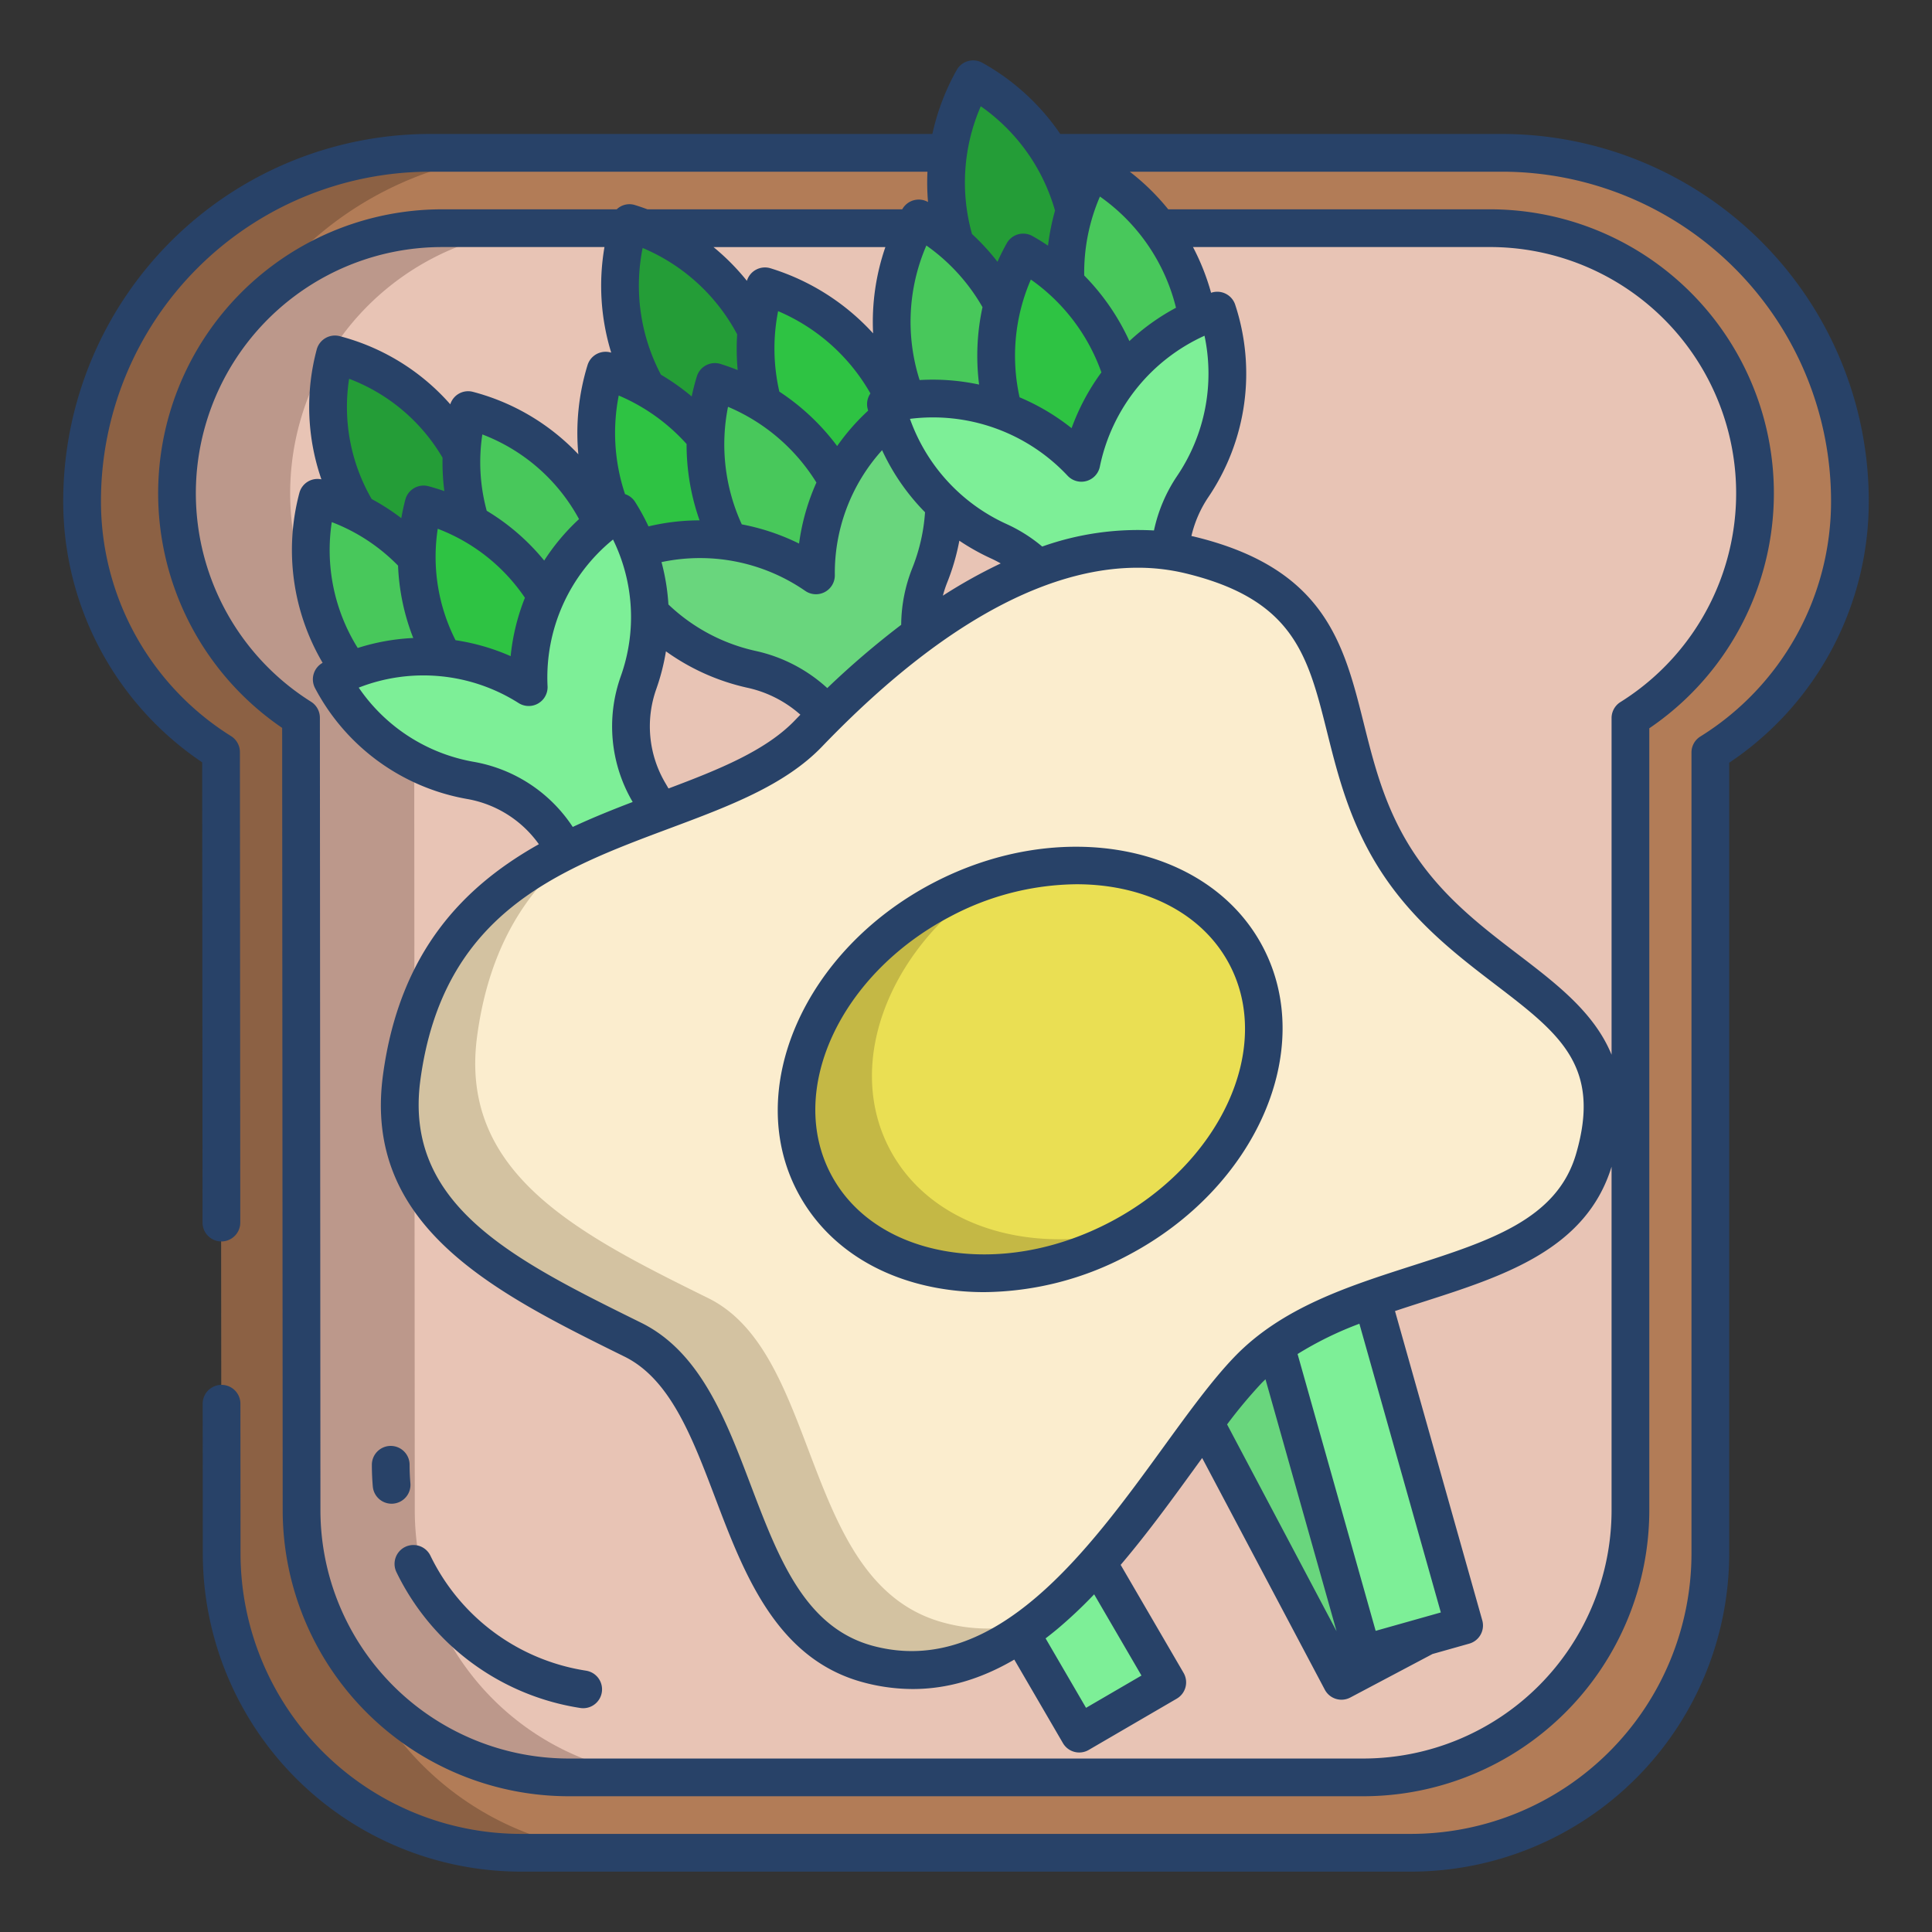 <svg xmlns="http://www.w3.org/2000/svg" id="Layer_1" height="512" viewBox="0 0 512 512" width="512" data-name="Layer 1"><rect x="0" y="0" width="512" height="512" fill="#333333" stroke="none"/><path d="m398.07 40.5h-284.14a92.184 92.184 0 0 0 -92.17 92.18 78.644 78.644 0 0 0 36.82 66.64l.16 212.4a79.287 79.287 0 0 0 79.28 79.28h235.96a79.287 79.287 0 0 0 79.28-79.28v-212.3a79.158 79.158 0 0 0 26.82-28.03 78.338 78.338 0 0 0 10.16-38.71 92.177 92.177 0 0 0 -92.17-92.18z" fill="#b27c57"></path><path d="m88.74 411.72-.16-212.4a78.644 78.644 0 0 1 -36.82-66.64 92.184 92.184 0 0 1 92.17-92.18h-30a92.184 92.184 0 0 0 -92.17 92.18 78.644 78.644 0 0 0 36.82 66.64l.16 212.4a79.287 79.287 0 0 0 79.28 79.28h30a79.287 79.287 0 0 1 -79.28-79.28z" fill="#8c6144"></path><path d="m117.15 60.47a70.25 70.25 0 0 0 -37.38 129.73l.15 210.06a70.77 70.77 0 0 0 70.77 70.77h210.62a70.77 70.77 0 0 0 70.77-70.77v-209.97a70.248 70.248 0 0 0 -37.23-129.82" fill="#e8c4b5"></path><path d="m109.92 400.26-.15-210.06a70.25 70.25 0 0 1 37.38-129.73h-30a70.25 70.25 0 0 0 -37.38 129.73l.15 210.06a70.77 70.77 0 0 0 70.77 70.77h30a70.77 70.77 0 0 1 -70.77-70.77z" fill="#bc988b"></path><path d="m310.04 146.05c1.73.26 3.47.59 5.21 1.01 50.81 12.25 31.55 49.72 57.53 84.94 22.93 31.09 61.53 34.66 49.68 75.23-6.91 23.68-33.83 28.18-58.87 37.01-9.1 3.21-17.96 6.99-25.51 12.48a53.477 53.477 0 0 0 -7.36 6.36 151.738 151.738 0 0 0 -11.44 13.93c-8.46 11.32-17.8 25.12-28.41 37.13a112.8 112.8 0 0 1 -20.37 18.66v.01c-11.85 8.11-25.11 12.17-40.1 8.29-38.35-9.93-32.4-71.11-62.69-86.07-34.64-17.1-66.18-33.07-61.26-69.49 4.52-33.52 22.65-49.52 43.38-59.94a254.143 254.143 0 0 1 25.13-10.48c15.5-5.79 30.05-11.12 39.28-20.73 1.56-1.62 3.19-3.28 4.88-4.95v-.01a224.625 224.625 0 0 1 24.77-21.39c9.65-7.1 20.17-13.36 31.16-17.48 11.33-4.26 23.15-6.24 34.99-4.51z" fill="#fbedce"></path><path d="m363.59 344.24 24.41 86.53-10.24 2.89-16.65 4.7-23.03-81.64c7.55-5.49 16.41-9.27 25.51-12.48z" fill="#7def97"></path><path d="m377.76 433.66-22.26 11.78-36.22-68.43a151.738 151.738 0 0 1 11.44-13.93 53.477 53.477 0 0 1 7.36-6.36l23.03 81.64z" fill="#69d67d"></path><path d="m322.59 82.31a53.635 53.635 0 0 1 -6.54 46.68 35.968 35.968 0 0 0 -6.01 17.06c-11.84-1.73-23.66.25-34.99 4.51v-.01a36.14 36.14 0 0 0 -10.31-7.09 53.807 53.807 0 0 1 -14.49-9.73 51.611 51.611 0 0 1 -4.43-4.67 53.1 53.1 0 0 1 -10.09-18.55c-.36-1.12-.67-2.27-.95-3.43.88-.21 1.76-.4 2.64-.56.96-.19 1.91-.34 2.87-.46a52.357 52.357 0 0 1 7.04-.47 53.431 53.431 0 0 1 18.61 3.35 53.986 53.986 0 0 1 20.63 13.72 53.872 53.872 0 0 1 10.89-23.05c.45-.56.91-1.12 1.39-1.66a53.339 53.339 0 0 1 18.51-13.63 55.456 55.456 0 0 1 5.23-2.01z" fill="#7def97"></path><path d="m290.87 414.14 18.46 31.7-23.32 13.59-15.51-26.62v-.01a112.8 112.8 0 0 0 20.37-18.66z" fill="#7def97"></path><path d="m297.45 99.6a56.013 56.013 0 0 0 -15.07-24.44c-.05-.95-.07-1.91-.07-2.86a56.045 56.045 0 0 1 7.16-27.38 56.005 56.005 0 0 1 27.89 39.4 53.339 53.339 0 0 0 -18.51 13.63c-.48.54-.94 1.1-1.39 1.66z" fill="#48c85b"></path><path d="m297.45 99.6.01.01a53.872 53.872 0 0 0 -10.89 23.05 53.986 53.986 0 0 0 -20.63-13.72 56.448 56.448 0 0 1 -1.94-14.65 55.628 55.628 0 0 1 1.69-13.64 56.544 56.544 0 0 1 5.47-13.74 55.957 55.957 0 0 1 26.29 32.69z" fill="#2ec343"></path><path d="m284.78 55.8.02.01a55.671 55.671 0 0 0 -2.49 16.49c0 .95.02 1.91.07 2.86a56.131 56.131 0 0 0 -11.22-8.25 56.544 56.544 0 0 0 -5.47 13.74 55.507 55.507 0 0 0 -12.53-15.9l.01-.01a56.265 56.265 0 0 1 -2.44-16.38 54.676 54.676 0 0 1 .56-7.86 55.953 55.953 0 0 1 6.61-19.5 56.018 56.018 0 0 1 26.88 34.8z" fill="#249d37"></path><path d="m265.69 80.65a55.628 55.628 0 0 0 -1.69 13.64 56.448 56.448 0 0 0 1.94 14.65 53.431 53.431 0 0 0 -18.61-3.35 52.357 52.357 0 0 0 -7.04.47 56.391 56.391 0 0 1 -3.98-20.8 55.687 55.687 0 0 1 5.81-24.79q.63-1.3 1.35-2.58a56.117 56.117 0 0 1 22.22 22.76z" fill="#48c85b"></path><path d="m250.25 133.73-.01.01a54.089 54.089 0 0 1 -3.85 18.73 35.995 35.995 0 0 0 -2.51 15.56l.01.01a224.625 224.625 0 0 0 -24.77 21.39 35.917 35.917 0 0 0 -19.85-12.02 53.86 53.86 0 0 1 -27.08-15.08 51.342 51.342 0 0 0 -3.22-16.83l.23-.09a53.1 53.1 0 0 1 23.98-2 53.812 53.812 0 0 1 23.06 9.07 54 54 0 0 1 5.79-24.83 53.419 53.419 0 0 1 13.69-17.14h.01a53.1 53.1 0 0 0 10.09 18.55 51.611 51.611 0 0 0 4.43 4.67z" fill="#69d67d"></path><path d="m237.42 106.52c-.88.16-1.76.35-2.64.56.28 1.16.59 2.31.95 3.43h-.01a53.419 53.419 0 0 0 -13.69 17.14 56.016 56.016 0 0 0 -19.88-20.73 55.913 55.913 0 0 1 -1.93-14.52c0-1.63.07-3.26.22-4.9a56.151 56.151 0 0 1 2.28-11.63 55.985 55.985 0 0 1 34.7 30.65z" fill="#2ec343"></path><path d="m222.03 127.65a54 54 0 0 0 -5.79 24.83 53.812 53.812 0 0 0 -23.06-9.07v-.01a56.059 56.059 0 0 1 -6.23-25.65c0-.65.01-1.3.04-1.95a55.947 55.947 0 0 1 2.46-14.58 55.928 55.928 0 0 1 32.58 26.43z" fill="#48c85b"></path><path d="m200.43 87.5h.01c-.15 1.64-.22 3.27-.22 4.9a55.913 55.913 0 0 0 1.93 14.52 56.125 56.125 0 0 0 -12.7-5.7 55.947 55.947 0 0 0 -2.46 14.58 55.685 55.685 0 0 0 -15.59-12.91 55.978 55.978 0 0 1 -4.97-42.42c.12-.45.25-.89.39-1.34 1.32.4 2.61.85 3.87 1.34a55.954 55.954 0 0 1 29.74 27.03z" fill="#249d37"></path><path d="m193.18 143.4v.01a53.1 53.1 0 0 0 -23.98 2l-.23.09a52.71 52.71 0 0 0 -4.9-9.83c-.53.34-1.06.69-1.58 1.05a55.979 55.979 0 0 1 -2.01-38.5 56.285 56.285 0 0 1 10.92 4.67 55.685 55.685 0 0 1 15.59 12.91c-.03.65-.04 1.3-.04 1.95a56.059 56.059 0 0 0 6.23 25.65z" fill="#2ec343"></path><path d="m140.11 182.09q-.06-1.29-.06-2.58a52.213 52.213 0 0 1 4.68-21.6 51.482 51.482 0 0 1 14.93-19.1c.91-.73 1.86-1.43 2.83-2.09.52-.36 1.05-.71 1.58-1.05a52.71 52.71 0 0 1 4.9 9.83 51.342 51.342 0 0 1 3.22 16.83 52.147 52.147 0 0 1 -2.97 18.58 34.57 34.57 0 0 0 2.68 28.95l3.06 5.26a254.143 254.143 0 0 0 -25.13 10.48l-1.26-2.16a34.608 34.608 0 0 0 -23.86-16.62 51.816 51.816 0 0 1 -36.8-26.79 50.644 50.644 0 0 1 4.91-2.29 51.491 51.491 0 0 1 24.68-3.49 52.117 52.117 0 0 1 22.61 7.84z" fill="#7def97"></path><path d="m124.07 108.68a54.086 54.086 0 0 1 35.59 30.13 51.482 51.482 0 0 0 -14.93 19.1 54.006 54.006 0 0 0 -20-19.23v-.01a53.75 53.75 0 0 1 -2.47-16.12c0-.85.02-1.7.07-2.56a53.553 53.553 0 0 1 1.74-11.31z" fill="#48c85b"></path><path d="m144.73 157.91a52.213 52.213 0 0 0 -4.68 21.6q0 1.29.06 2.58a52.117 52.117 0 0 0 -22.61-7.84v-.01a54.356 54.356 0 0 1 -7.06-26.4v-.3a54.477 54.477 0 0 1 1.81-13.87 54.273 54.273 0 0 1 12.48 5v.01a54.006 54.006 0 0 1 20 19.23z" fill="#2ec343"></path><path d="m110.44 147.84a54.356 54.356 0 0 0 7.06 26.4v.01a51.491 51.491 0 0 0 -24.68 3.49 54.054 54.054 0 0 1 -8.65-45.83 53.95 53.95 0 0 1 26.27 15.93z" fill="#48c85b"></path><path d="m110.44 147.54v.3a53.926 53.926 0 0 0 -15.55-11.86 54.024 54.024 0 0 1 -6.13-42.06 54.062 54.062 0 0 1 33.55 26.07h.02c-.05.86-.07 1.71-.07 2.56a53.75 53.75 0 0 0 2.47 16.12 54.273 54.273 0 0 0 -12.48-5 54.477 54.477 0 0 0 -1.81 13.87z" fill="#249d37"></path><path d="m330.24 253.27c13.04 24.77-2.02 58.34-33.63 74.97s-67.81 10.04-80.84-14.74 2.02-58.34 33.63-74.97 67.81-10.04 80.84 14.74z" fill="#eadf53"></path><path d="m250.4 430.1c-38.35-9.93-32.4-71.11-62.69-86.07-34.64-17.1-66.18-33.07-61.26-69.49 3.529-26.172 15.355-41.663 30.238-52.157-2.307 1.018-4.6 2.082-6.858 3.217-20.73 10.42-38.86 26.42-43.38 59.94-4.92 36.42 26.62 52.39 61.26 69.49 30.29 14.96 24.34 76.14 62.69 86.07 14.99 3.88 28.25-.18 40.1-8.29v-.01c1.487-1.016 2.946-2.11 4.389-3.246a43.92 43.92 0 0 1 -24.489.546z" fill="#d3c2a1"></path><path d="m235.77 304.5c-12.316-23.395.443-54.632 28.53-72.041a81.8 81.8 0 0 0 -14.9 6.071c-31.61 16.63-46.67 50.2-33.63 74.97s49.23 31.37 80.84 14.74c1.759-.925 3.457-1.911 5.111-2.936-27.361 8.09-54.936.145-65.951-20.804z" fill="#c4b845"></path><g fill="#284268"><path d="m108.759 393.064c-.141-1.611-.212-3.252-.212-4.881a5 5 0 0 0 -10 0c0 1.918.084 3.854.25 5.753a5 5 0 0 0 4.975 4.564c.146 0 .294-.006.442-.02a5 5 0 0 0 4.545-5.416z"></path><path d="m155.306 442.745a55.186 55.186 0 0 1 -41.244-30.48 5 5 0 1 0 -9 4.369 65.187 65.187 0 0 0 48.723 36 5.092 5.092 0 0 0 .765.058 5 5 0 0 0 .752-9.943z"></path><path d="m398.066 35.5h-117.086a60.771 60.771 0 0 0 -20.642-18.86 5 5 0 0 0 -6.805 1.92 61.33 61.33 0 0 0 -6.444 16.94h-133.155a97.288 97.288 0 0 0 -97.178 97.178 83.289 83.289 0 0 0 36.826 69.349l.093 121.973a5 5 0 0 0 10-.008l-.095-124.679a5 5 0 0 0 -2.336-4.227 73.373 73.373 0 0 1 -34.488-62.41 87.276 87.276 0 0 1 87.178-87.176h131.853a60.538 60.538 0 0 0 .151 8.043l-.021-.013a5 5 0 0 0 -6.806 1.92l-.011.022h-67.508c-1.085-.4-2.182-.78-3.3-1.123a4.853 4.853 0 0 0 -4.851 1.123h-46.3a75.251 75.251 0 0 0 -42.366 137.428l.142 207.352a75.858 75.858 0 0 0 75.772 75.772h210.622a75.858 75.858 0 0 0 75.772-75.772v-207.252a75.251 75.251 0 0 0 -42.229-137.53h-85.263a60.794 60.794 0 0 0 -10.191-9.97h98.668a87.276 87.276 0 0 1 87.178 87.178 73.351 73.351 0 0 1 -34.664 62.522 4.977 4.977 0 0 0 -2.323 4.223v212.3a74.366 74.366 0 0 1 -74.283 74.277h-235.952a74.367 74.367 0 0 1 -74.282-74.286l-.031-39.714a5 5 0 0 0 -10 .008l.031 39.714a84.378 84.378 0 0 0 84.282 84.278h235.952a84.378 84.378 0 0 0 84.282-84.282v-209.585a83.258 83.258 0 0 0 36.985-69.457 97.288 97.288 0 0 0 -97.177-97.176zm-138.149-7.335a50.585 50.585 0 0 1 19.672 27.647 60.9 60.9 0 0 0 -1.852 9.288c-1.341-.895-2.712-1.754-4.132-2.549a5 5 0 0 0 -6.806 1.92c-.9 1.6-1.711 3.242-2.456 4.9a60.673 60.673 0 0 0 -6.751-7.354 50.592 50.592 0 0 1 2.325-33.852zm31.966 70.52a58.838 58.838 0 0 0 -7.9 14.787 58.8 58.8 0 0 0 -13.784-8.183 50.765 50.765 0 0 1 2.988-31.206 50.792 50.792 0 0 1 18.696 24.602zm-46.383-33.623a50.845 50.845 0 0 1 14.874 16.338 60.61 60.61 0 0 0 -.9 20.516 58.82 58.82 0 0 0 -15.769-1.2 50.877 50.877 0 0 1 1.795-35.654zm37.363 60.947a5 5 0 0 0 8.64-2.5 48.9 48.9 0 0 1 27.706-34.535 48.433 48.433 0 0 1 -7.3 37.218 41.114 41.114 0 0 0 -6.094 14.385 75.8 75.8 0 0 0 -29.619 4.265 40.879 40.879 0 0 0 -9.372-5.932 48.437 48.437 0 0 1 -25.677-27.91 48.89 48.89 0 0 1 41.713 15.009zm61.008 232.822a91.856 91.856 0 0 1 16.383-8.025l21.582 76.511-17.271 4.872zm10.337 73.474-29.018-54.82a129.653 129.653 0 0 1 9.133-10.94c.338-.352.7-.681 1.046-1.021zm-27.095-72.69c-5.916 6.156-12.16 14.758-18.771 23.864-19.776 27.239-44.388 61.146-76.691 52.777-18.294-4.735-25.305-23.208-32.727-42.765-6.573-17.318-13.369-35.225-28.994-42.94-33.81-16.694-63.01-31.111-58.525-64.34 5.97-44.238 36.544-55.661 66.111-66.708 15.667-5.854 30.465-11.383 40.331-21.649 35.988-37.447 64.006-47.4 83.622-47.4a53.7 53.7 0 0 1 12.616 1.465c28.817 6.949 32.514 21.728 37.629 42.183 3.149 12.591 6.718 26.863 17.041 40.858 8.3 11.246 18.482 19.034 27.47 25.905 17.019 13.012 28.263 21.608 21.443 44.956-5.055 17.308-22.833 23.012-43.418 29.616-16.995 5.456-34.564 11.092-47.14 24.178zm-37.149 62.9 12.536 21.524-14.687 8.554-10.72-18.406c1.045-.8 2.091-1.629 3.137-2.5a122.787 122.787 0 0 0 9.731-9.173zm-116.031-239.941a57.674 57.674 0 0 0 2.547-9.966 58.744 58.744 0 0 0 21.72 9.683 31.1 31.1 0 0 1 13.909 7.111q-.744.762-1.475 1.522c-7.689 8-20.089 13-33.472 18.032l-.941-1.616a29.546 29.546 0 0 1 -2.288-24.766zm75.938-24.715a30.831 30.831 0 0 1 1.164-3.535 58.954 58.954 0 0 0 3.2-11.033 59.6 59.6 0 0 0 8.431 4.719c.868.4 1.712.835 2.535 1.306a135.8 135.8 0 0 0 -15.33 8.543zm-4.727-22.106a48.792 48.792 0 0 1 -3.394 14.856 41.317 41.317 0 0 0 -2.924 14.972 227.207 227.207 0 0 0 -19.591 16.768 41.149 41.149 0 0 0 -18.887-9.824 48.659 48.659 0 0 1 -23.213-12.335 56.274 56.274 0 0 0 -1.827-11.224 49.077 49.077 0 0 1 38.079 7.621 5 5 0 0 0 7.851-4.155 48.535 48.535 0 0 1 12.527-33.132 58.092 58.092 0 0 0 11.379 16.453zm-15.228-27.5c.046.191.1.376.153.567a58.58 58.58 0 0 0 -8.215 9.389 60.657 60.657 0 0 0 -15.317-14.423 50.9 50.9 0 0 1 -.329-21.326 51.171 51.171 0 0 1 24.463 21.808 4.969 4.969 0 0 0 -.755 3.981zm-13.558 19.626a58.58 58.58 0 0 0 -4.6 16.169 59.151 59.151 0 0 0 -15.177-5.086 50.765 50.765 0 0 1 -3.649-31.153 50.791 50.791 0 0 1 23.426 20.066zm18.277-62.4a60.718 60.718 0 0 0 -3.253 22.865 61.133 61.133 0 0 0 -27.189-17.247 5 5 0 0 0 -6.25 3.308l-.006.023a60.243 60.243 0 0 0 -8.856-8.949zm-64.327.235a50.592 50.592 0 0 1 25.046 22.886 60.847 60.847 0 0 0 .143 9.469c-1.5-.593-3.02-1.145-4.576-1.624a5 5 0 0 0 -6.25 3.308c-.541 1.758-.991 3.53-1.37 5.309a60.6 60.6 0 0 0 -8.147-5.769 50.589 50.589 0 0 1 -4.846-33.588zm-6.334 39.107a50.823 50.823 0 0 1 17.977 12.844 60.585 60.585 0 0 0 3.439 20.235 58.328 58.328 0 0 0 -13.534 1.6 57.738 57.738 0 0 0 -3.566-6.516 4.953 4.953 0 0 0 -2.65-2.037 51.181 51.181 0 0 1 -1.666-26.135zm.531 74.426a39.524 39.524 0 0 0 3.074 33.134l.089.153c-5.223 1.993-10.579 4.141-15.883 6.616a39.534 39.534 0 0 0 -26.195-17.25 46.624 46.624 0 0 1 -30.522-19.673 47.078 47.078 0 0 1 42.293 4.043 5 5 0 0 0 7.738-4.583 47.075 47.075 0 0 1 17.357-38.706 46.62 46.62 0 0 1 2.049 36.257zm-46.75-49.1c-1.39-.479-2.8-.924-4.229-1.3a5 5 0 0 0 -6.11 3.558c-.431 1.63-.777 3.27-1.067 4.914a58.658 58.658 0 0 0 -7.851-5.069 48.7 48.7 0 0 1 -5.981-31.869 48.7 48.7 0 0 1 24.766 20.919 58.866 58.866 0 0 0 .472 8.838zm21.351 28.275a57.04 57.04 0 0 0 -3.779 15.466 56.96 56.96 0 0 0 -14.605-4.228 48.842 48.842 0 0 1 -4.715-29.529 48.89 48.89 0 0 1 23.099 18.282zm-11.279-43.292a48.978 48.978 0 0 1 25.62 22.438 56.944 56.944 0 0 0 -9.23 10.985 58.766 58.766 0 0 0 -15.23-13.193 49 49 0 0 1 -1.16-20.23zm-22.338 34.77a58.692 58.692 0 0 0 4.028 19.178 56.994 56.994 0 0 0 -14.717 2.643 48.976 48.976 0 0 1 -6.873-33.357 48.973 48.973 0 0 1 17.562 11.536zm321.594 250.356a65.847 65.847 0 0 1 -65.772 65.772h-210.622a65.848 65.848 0 0 1 -65.772-65.775l-.144-210.053a5 5 0 0 0 -2.336-4.227 65.251 65.251 0 0 1 34.709-120.5h43.045a60.3 60.3 0 0 0 1.788 27.983l-.023-.008a5 5 0 0 0 -6.25 3.308 61.18 61.18 0 0 0 -2.437 23.642 59.037 59.037 0 0 0 -27.925-16.552 4.963 4.963 0 0 0 -6.015 3.3 58.7 58.7 0 0 0 -29.291-18.058 5 5 0 0 0 -6.11 3.558 58.688 58.688 0 0 0 1.25 34.387 4.966 4.966 0 0 0 -5.84 3.6 58.964 58.964 0 0 0 6.162 45.021 5 5 0 0 0 -2.006 6.713 56.6 56.6 0 0 0 40.349 29.381 29.556 29.556 0 0 1 18.96 11.978c-19.613 11.016-36.861 28.2-41.307 61.147-5.447 40.353 29.862 57.785 64.008 74.645 12.1 5.973 17.914 21.3 24.071 37.521 7.626 20.093 16.269 42.867 39.572 48.9a50.751 50.751 0 0 0 12.762 1.669c9.07 0 17.986-2.594 26.887-7.8l12.894 22.139a4.995 4.995 0 0 0 6.836 1.8l23.329-13.586a5 5 0 0 0 1.8-6.837l-16.667-28.618c7.029-8.263 13.466-17.123 19.443-25.355q1.084-1.5 2.155-2.965l32.5 61.394a5 5 0 0 0 6.758 2.08l21.788-11.533 9.731-2.745a5 5 0 0 0 3.455-6.17l-23.127-81.972c2.535-.845 5.079-1.665 7.61-2.477 21.164-6.79 43.032-13.819 49.782-35.771zm-32.229-334.786a65.252 65.252 0 0 1 34.576 120.585 5 5 0 0 0 -2.347 4.237v89.218c-4.567-11.126-14.507-18.727-24.787-26.586-8.872-6.782-18.046-13.8-25.5-23.9-9.15-12.4-12.321-25.085-15.388-37.348-5.287-21.141-10.281-41.11-44.987-49.478-.228-.055-.457-.1-.685-.154a31.067 31.067 0 0 1 4.464-10.264 58.408 58.408 0 0 0 7.144-51.014 5 5 0 0 0 -6.3-3.206c-.032.01-.062.023-.094.034a61.229 61.229 0 0 0 -4.795-12.124zm-83.2 16.087a58.757 58.757 0 0 0 -12.354 8.835 60.639 60.639 0 0 0 -11.972-17.382 50.9 50.9 0 0 1 4.165-20.922 50.87 50.87 0 0 1 20.158 29.469z"></path><path d="m247.073 234.1c-34 17.892-50.028 54.555-35.729 81.728 7.035 13.371 20.17 22.423 36.983 25.487a69.537 69.537 0 0 0 12.482 1.112 82.393 82.393 0 0 0 38.129-9.765c34-17.891 50.028-54.554 35.729-81.728s-53.594-34.724-87.594-16.834zm47.208 89.712c-14.3 7.528-29.985 10.25-44.161 7.665-13.724-2.5-24.353-9.712-29.927-20.305-11.731-22.294 2.416-52.9 31.536-68.223a72.648 72.648 0 0 1 33.574-8.614c17.7 0 33.241 7.433 40.515 21.255 11.727 22.298-2.418 52.903-31.537 68.225z"></path></g></svg>